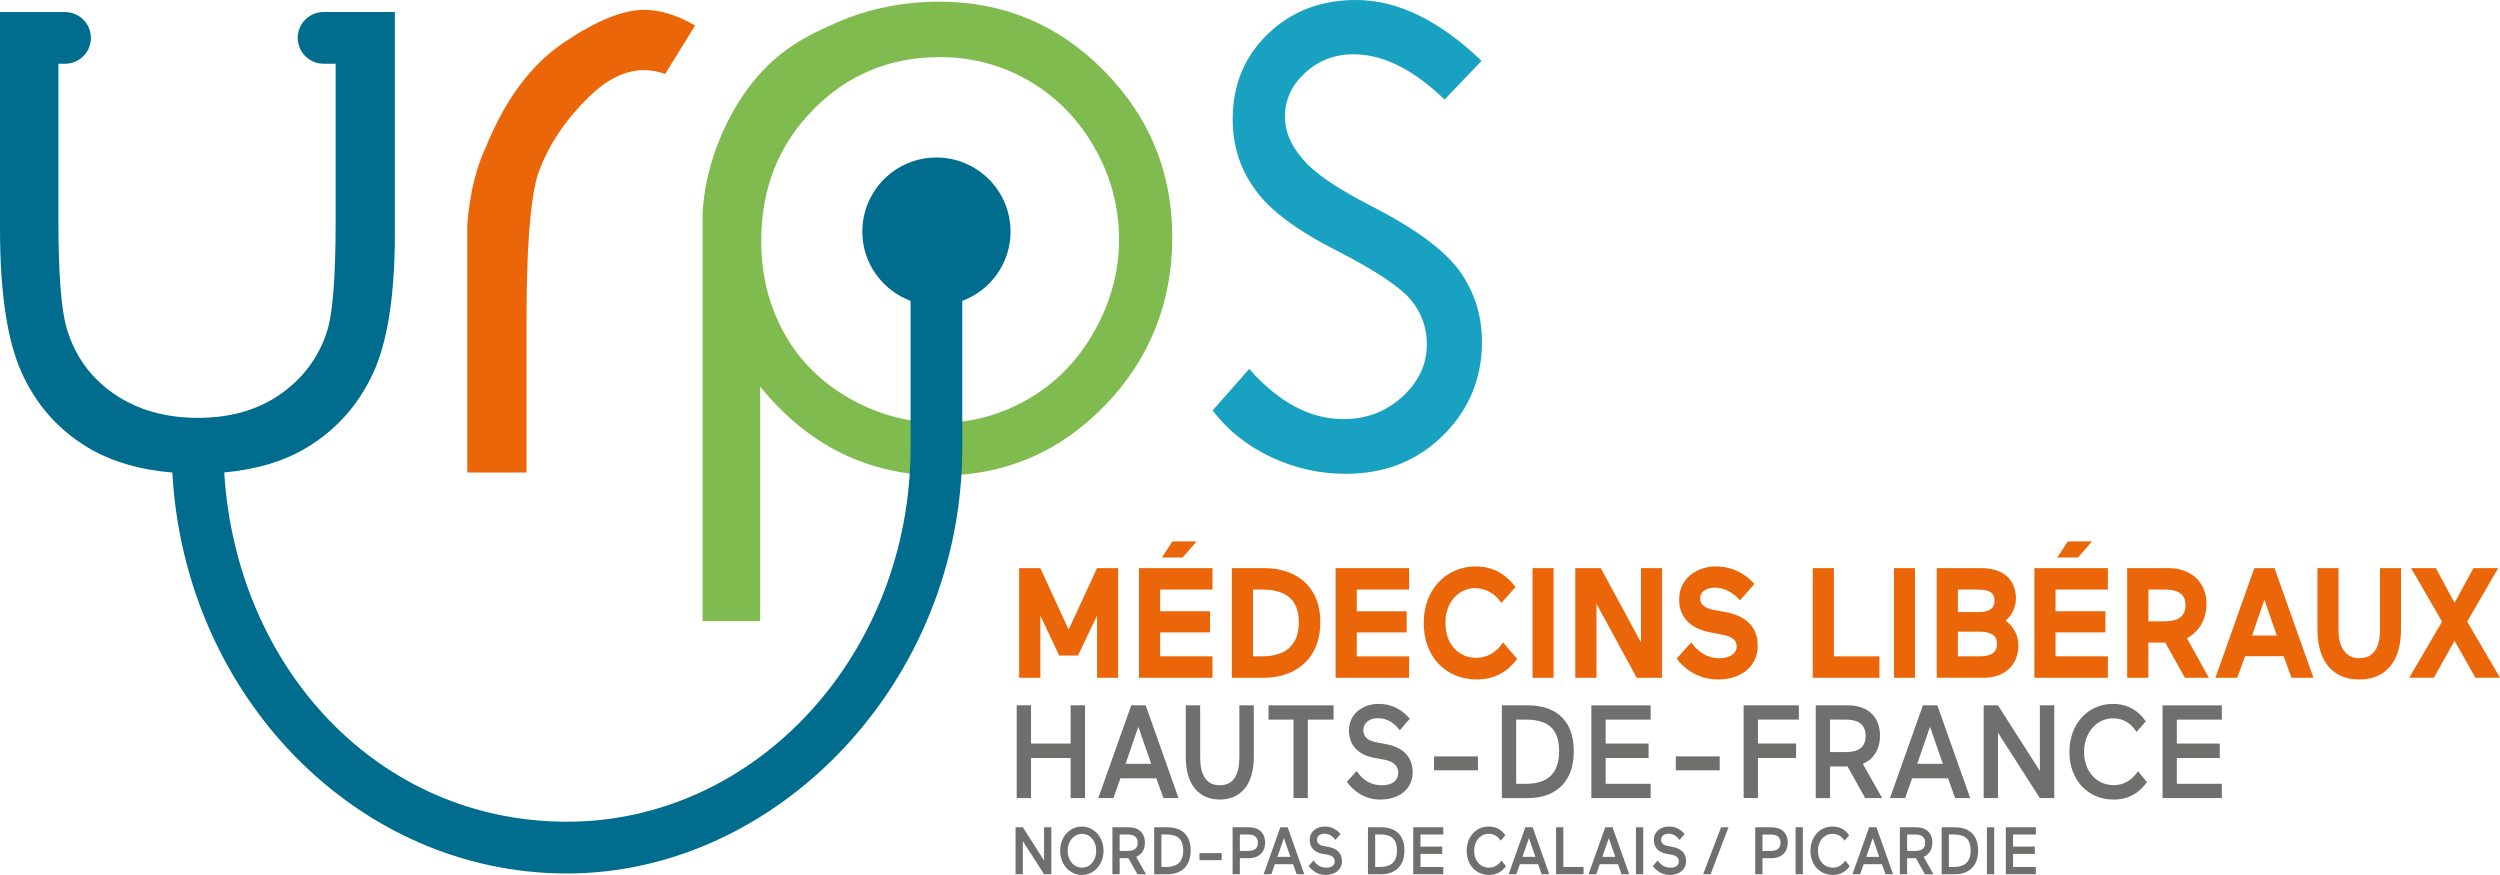 <?xml version="1.0" encoding="UTF-8"?> <svg xmlns="http://www.w3.org/2000/svg" id="Calque_2" data-name="Calque 2" viewBox="0 0 656.8 229.87"><defs><style> .cls-1 { fill: #006c8e; } .cls-2 { fill: #6f6f6e; } .cls-3 { fill: #18a1c0; } .cls-4 { fill: #7fbb4e; } .cls-5 { fill: #eb6608; } </style></defs><g id="Calque_1-2" data-name="Calque 1"><path class="cls-5" d="M122.76,70.13v-10.8c.6-9.23,2.81-16.4,4.97-20.87,5.04-12.39,11.81-21.47,20.32-27.23,8.5-5.76,15.56-8.64,21.18-8.64,4.17,0,8.64,1.37,13.4,4.1l-7.89,12.75c-6.7-2.45-13.35-.47-19.94,5.94-6.59,6.41-11.14,13.4-13.66,20.96-1.87,6.7-2.81,19.27-2.81,37.71v40.09h-15.56v-54.03Z"></path><path class="cls-4" d="M219.64,6c8.46-3.71,17.52-5.56,27.18-5.56,16.85,0,31.27,6.05,43.22,18.15,11.96,12.1,17.94,26.69,17.94,43.76s-5.94,32.13-17.83,44.31c-11.88,12.18-26.19,18.26-42.9,18.26-9.44,0-18.12-1.93-26.04-5.79-7.93-3.85-15.09-9.7-21.5-17.56v61.61h-15.13c0,.14,0-30.61,0-105.6,0-10.45,4.2-23.79,11.75-34.11,7.2-9.84,14.85-13.76,23.32-17.47ZM213.61,28.85c-9.08,9.22-13.62,20.71-13.62,34.46,0,8.93,2.02,17.02,6.05,24.26,4.03,7.24,9.79,12.97,17.29,17.18,7.49,4.21,15.41,6.32,23.77,6.32s15.94-2.1,23.18-6.32c7.24-4.22,13-10.16,17.29-17.83,4.29-7.67,6.43-15.69,6.43-24.04s-2.13-16.5-6.38-23.99c-4.26-7.49-9.96-13.35-17.13-17.56-7.17-4.21-15.04-6.33-23.61-6.33-13.11,0-24.2,4.62-33.28,13.84Z"></path><path class="cls-3" d="M389.24,15.99l-9.72,10.16c-8.21-7.92-16.18-11.89-23.89-11.89-4.97,0-9.22,1.62-12.75,4.87-3.53,3.24-5.3,7.09-5.3,11.56,0,3.74,1.47,7.35,4.43,10.8,2.88,3.67,8.97,7.89,18.26,12.64,11.38,5.83,19.09,11.49,23.12,16.96,3.96,5.55,5.95,11.78,5.95,18.7,0,9.66-3.4,17.85-10.21,24.59-6.81,6.74-15.33,10.1-25.56,10.1-6.84,0-13.38-1.46-19.61-4.38-6.23-2.91-11.36-7-15.39-12.26l9.62-10.91c7.78,8.79,16.03,13.18,24.74,13.18,6.05,0,11.21-1.96,15.51-5.89,4.29-3.93,6.42-8.52,6.42-13.78,0-4.4-1.4-8.28-4.21-11.67-2.82-3.38-9.19-7.63-19.13-12.75-10.74-5.4-18.01-10.84-21.83-16.31-3.9-5.33-5.84-11.46-5.84-18.37,0-9,3.08-16.48,9.24-22.42,6.16-5.94,13.89-8.92,23.18-8.92,10.87,0,21.86,5.33,32.96,15.99Z"></path><path class="cls-1" d="M265.49,60.85c0-10.75-8.72-19.47-19.47-19.47s-19.47,8.72-19.47,19.47c0,8.35,5.28,15.42,12.68,18.19v38.48h0c0,54.24-40.5,98.36-90.27,98.36s-86.92-40.59-90.05-91.76c8.46-.77,15.77-2.93,21.81-6.61,7.64-4.65,13.39-11.09,17.24-19.34,3.85-8.25,5.78-20.55,5.78-36.9V3.16h-15.56s-3.17,0-3.17,0c-3.75,0-6.79,3.04-6.79,6.79s3.04,6.79,6.79,6.79h3.17v41.6c0,14.84-.8,24.53-2.38,29.07-2.23,6.69-6.3,12.1-12.21,16.21-5.91,4.11-13.11,6.16-21.61,6.16s-15.92-2.1-22.05-6.32c-6.13-4.22-10.27-9.96-12.42-17.24-1.44-5.04-2.16-14.33-2.16-27.88V16.75h1.73c3.76,0,6.8-3.04,6.8-6.79s-3.04-6.79-6.8-6.79h-1.73s-15.35,0-15.35,0v56.92c0,16.86,1.91,29.48,5.72,37.88,3.82,8.39,9.58,14.91,17.29,19.56,6.16,3.71,13.61,5.88,22.27,6.62,3.19,58.66,48.46,105.33,103.67,105.33s103.86-50.22,103.86-111.95h0v-38.48c7.39-2.76,12.68-9.83,12.68-18.19Z"></path><g><path class="cls-5" d="M273.32,161.71v16.36h-5.57v-28.81h5.57l7.43,16.15,7.47-16.15h5.53v28.81h-5.53v-16.36l-5.01,10.52h-4.93l-4.97-10.52Z"></path><path class="cls-5" d="M299.24,149.26h19.31v5.63h-13.75v5.71h13.11v5.55h-13.11v6.29h13.75v5.63h-19.31v-28.81ZM314.37,142.24l-3.66,4.23h-5.45l2.76-4.23h6.35Z"></path><path class="cls-5" d="M323.63,149.26h8.63c7.06,0,14.61,3.78,14.61,14.22s-7.55,14.59-14.61,14.59h-8.63v-28.81ZM329.19,154.89v17.55h2.24c5.57,0,9.79-2.26,9.79-8.96s-4.22-8.59-9.82-8.59h-2.2Z"></path><path class="cls-5" d="M350.89,149.26h19.31v5.63h-13.75v5.71h13.11v5.55h-13.11v6.29h13.75v5.63h-19.31v-28.81Z"></path><path class="cls-5" d="M398.59,173.1c-2.35,3.16-5.71,5.42-10.65,5.42-7.84,0-13.9-5.75-13.9-14.79s6.05-14.92,13.71-14.92c4.52,0,7.99,2.14,10.42,5.42l-3.74,4.19c-1.53-2.38-4.03-3.9-6.95-3.9-3.77,0-7.73,3.16-7.73,9.08s3.66,9.21,8.03,9.21c2.95,0,5.34-1.4,7.1-4.03l3.7,4.31Z"></path><path class="cls-5" d="M402.63,149.26h5.53v28.81h-5.53v-28.81Z"></path><path class="cls-5" d="M419.43,158.63v19.44h-5.57v-28.81h6.69l10.57,19.52v-19.52h5.53v28.81h-6.65l-10.57-19.44Z"></path><path class="cls-5" d="M449.39,166.15c-4.89-.9-8.25-3.7-8.25-8.63,0-5.59,4.71-8.71,9.67-8.71,4.59,0,7.99,2.18,10.08,4.6l-3.74,4.32c-1.68-1.89-3.85-3.33-6.65-3.33-2.35,0-3.85,1.15-3.85,2.84,0,1.4.97,2.51,3.74,3.04l2.58.45c5.75,1.03,8.82,3.9,8.82,9s-4.11,8.79-10.42,8.79c-4.86,0-8.7-2.51-10.87-5.51l3.81-4.23c1.61,2.3,4.07,4.15,7.4,4.15,2.91,0,4.56-1.36,4.56-3.12,0-1.44-.97-2.51-3.66-3.04l-3.21-.62Z"></path><path class="cls-5" d="M476.24,149.26h5.57v23.18h11.95v5.63h-17.52v-28.81Z"></path><path class="cls-5" d="M497.57,149.26h5.53v28.81h-5.53v-28.81Z"></path><path class="cls-5" d="M508.81,149.26h11.77c5.34,0,9.04,2.71,9.04,7.97,0,2.22-1.01,4.4-2.69,5.83,2.39,1.85,3.33,3.99,3.33,6.58,0,5.05-3.59,8.42-9.04,8.42h-12.4v-28.81ZM514.38,154.89v5.92h5.3c3.03,0,4.33-1.03,4.33-2.96,0-2.22-1.42-2.96-4.56-2.96h-5.08ZM519.94,172.44c2.88,0,4.71-.78,4.71-3.33,0-2.34-1.87-3.16-4.56-3.16h-5.72v6.49h5.57Z"></path><path class="cls-5" d="M534.47,149.26h19.31v5.63h-13.75v5.71h13.11v5.55h-13.11v6.29h13.75v5.63h-19.31v-28.81ZM549.6,142.24l-3.66,4.23h-5.45l2.76-4.23h6.35Z"></path><path class="cls-5" d="M568.87,168.82h-4.45v9.25h-5.57v-28.81h10.83c5.68,0,10.01,3.41,10.01,9.41,0,4.11-2.05,7.4-5.15,9l5.79,10.4h-6.31l-5.15-9.25ZM564.43,154.89v8.34h4.3c3.74,0,5.45-1.48,5.45-4.23s-1.68-4.11-5.45-4.11h-4.3Z"></path><path class="cls-5" d="M607.79,178.07h-5.75l-2.09-5.67h-10.12l-2.05,5.67h-5.75l10.23-28.81h5.3l10.23,28.81ZM591.66,166.97h6.5l-3.25-9.41-3.25,9.41Z"></path><path class="cls-5" d="M625.27,149.26h5.53v16.03c0,8.79-4.26,13.23-10.98,13.23s-10.98-4.44-10.98-13.23v-16.03h5.53v16.31c0,4.11,1.68,7.36,5.45,7.36s5.45-2.79,5.45-7.44v-16.23Z"></path><path class="cls-5" d="M644.85,158.38l4.97-9.12h6.5l-8.14,14.05,8.63,14.75h-6.46l-5.49-9.7-5.45,9.7h-6.46l8.63-14.75-8.14-14.05h6.5l4.93,9.12Z"></path><path class="cls-2" d="M281.27,199.14h-10.4v10.53h-3.76v-24.37h3.76v10.05h10.4v-10.05h3.79v24.37h-3.79v-10.53Z"></path><path class="cls-2" d="M309.61,209.67h-3.95l-1.86-5.18h-9.45l-1.83,5.18h-3.98l8.66-24.37h3.79l8.63,24.37ZM295.71,200.67h6.73l-3.38-9.73-3.35,9.73Z"></path><path class="cls-2" d="M325.61,185.31h3.79v13.56c0,7.44-3.6,11.19-8.94,11.19s-8.94-3.75-8.94-11.19v-13.56h3.79v13.59c0,4.48,1.42,7.4,5.15,7.4s5.15-2.92,5.15-7.44v-13.56Z"></path><path class="cls-2" d="M350.35,185.31v3.75h-6.76v20.61h-3.76v-20.61h-6.57v-3.75h17.1Z"></path><path class="cls-2" d="M361.04,199.11c-4.14-.8-6.64-3.23-6.64-7.23,0-4.31,3.6-6.95,7.8-6.95,3.92,0,6.42,1.84,8.18,3.89l-2.62,3.06c-1.23-1.63-3-3.2-5.72-3.2s-3.86,1.63-3.86,3.09c0,1.67.98,2.85,3.67,3.3l2.21.42c4.87.87,7.08,3.62,7.08,7.51s-3.13,7.06-8.47,7.06c-4.11,0-6.98-2.12-8.82-4.66l2.56-2.85c1.36,1.95,3.19,3.75,6.73,3.75,2.81,0,4.2-1.42,4.2-3.23,0-1.6-.92-2.96-3.63-3.48l-2.69-.49Z"></path><path class="cls-2" d="M376.75,198.72h11.53v3.65h-11.53v-3.65Z"></path><path class="cls-2" d="M394.57,185.31h6.92c5.97,0,11.98,2.82,11.98,12.03s-6,12.34-11.98,12.34h-6.92v-24.37ZM398.33,189.06v16.86h2.46c4.71,0,8.82-1.7,8.82-8.59s-4.11-8.27-8.85-8.27h-2.43Z"></path><path class="cls-2" d="M418.08,185.31h15.58v3.75h-11.82v6.29h11.28v3.79h-11.28v6.78h11.82v3.75h-15.58v-24.37Z"></path><path class="cls-2" d="M440.27,198.72h11.53v3.65h-11.53v-3.65Z"></path><path class="cls-2" d="M458.09,209.67v-24.37h14.5v3.75h-10.74v6.29h10.02v3.79h-10.02v10.53h-3.76Z"></path><path class="cls-2" d="M485.37,201.37h-4.58v8.31h-3.76v-24.37h8.44c5.15,0,8.44,2.88,8.44,7.96,0,3.62-1.67,6.22-4.52,7.4l5.09,9h-4.46l-4.64-8.31ZM480.79,189.06v8.52h4.2c3.16,0,5.15-1.15,5.15-4.28,0-2.95-1.96-4.24-5.15-4.24h-4.2Z"></path><path class="cls-2" d="M517.6,209.67h-3.95l-1.86-5.18h-9.45l-1.83,5.18h-3.98l8.66-24.37h3.79l8.63,24.37ZM503.7,200.67h6.73l-3.38-9.73-3.35,9.73Z"></path><path class="cls-2" d="M524.91,192.5v17.17h-3.76v-24.37h3.76l11,17.24v-17.24h3.79v24.37h-3.79l-11-17.17Z"></path><path class="cls-2" d="M564.06,205.47c-1.96,2.71-4.65,4.59-8.82,4.59-6.64,0-11.57-5.07-11.57-12.51s4.93-12.62,11.44-12.62c3.92,0,6.76,1.81,8.63,4.59l-2.43,2.78c-1.3-2.05-3.25-3.58-6.13-3.58-4.36,0-7.65,3.72-7.65,8.83s3.29,8.72,7.77,8.72c2.84,0,4.87-1.42,6.38-3.65l2.37,2.85Z"></path><path class="cls-2" d="M568.14,185.31h15.58v3.75h-11.82v6.29h11.28v3.79h-11.28v6.78h11.82v3.75h-15.58v-24.37Z"></path><path class="cls-2" d="M268.72,220.98v8.69h-1.91v-12.33h1.91l5.57,8.73v-8.73h1.92v12.33h-1.92l-5.57-8.69Z"></path><path class="cls-2" d="M284.21,217.15c3.22,0,5.71,2.76,5.71,6.35s-2.5,6.37-5.71,6.37-5.67-2.75-5.67-6.37,2.45-6.35,5.67-6.35ZM284.27,227.95c2.16,0,3.73-1.92,3.73-4.45s-1.57-4.42-3.73-4.42-3.78,1.94-3.78,4.42,1.57,4.45,3.78,4.45Z"></path><path class="cls-2" d="M296.48,225.47h-2.32v4.2h-1.91v-12.33h4.27c2.61,0,4.27,1.46,4.27,4.03,0,1.83-.85,3.15-2.29,3.75l2.58,4.56h-2.26l-2.35-4.2ZM294.16,219.24v4.31h2.13c1.6,0,2.61-.58,2.61-2.16,0-1.5-.99-2.15-2.61-2.15h-2.13Z"></path><path class="cls-2" d="M303.23,217.34h3.51c3.03,0,6.07,1.43,6.07,6.09s-3.04,6.25-6.07,6.25h-3.51v-12.33ZM305.13,219.24v8.53h1.25c2.38,0,4.47-.86,4.47-4.35s-2.08-4.19-4.48-4.19h-1.23Z"></path><path class="cls-2" d="M315.13,224.13h5.84v1.85h-5.84v-1.85Z"></path><path class="cls-2" d="M325.74,225.47v4.2h-1.91v-12.33h4.27c2.61,0,4.27,1.46,4.27,4.03s-1.67,4.1-4.27,4.1h-2.37ZM325.74,219.24v4.31h2.13c1.6,0,2.61-.58,2.61-2.16,0-1.5-.99-2.15-2.61-2.15h-2.13Z"></path><path class="cls-2" d="M342.66,229.67h-2l-.94-2.62h-4.79l-.93,2.62h-2.02l4.39-12.33h1.92l4.37,12.33ZM335.61,225.12h3.41l-1.71-4.93-1.7,4.93Z"></path><path class="cls-2" d="M347.44,224.32c-2.1-.4-3.36-1.64-3.36-3.66,0-2.18,1.82-3.52,3.95-3.52,1.99,0,3.25.93,4.15,1.97l-1.33,1.55c-.62-.83-1.52-1.62-2.9-1.62s-1.95.83-1.95,1.57c0,.84.5,1.44,1.86,1.67l1.12.21c2.47.44,3.59,1.83,3.59,3.8s-1.58,3.57-4.29,3.57c-2.08,0-3.54-1.07-4.47-2.36l1.3-1.44c.69.98,1.62,1.9,3.41,1.9,1.42,0,2.13-.72,2.13-1.64,0-.81-.46-1.5-1.84-1.76l-1.36-.25Z"></path><path class="cls-2" d="M359.39,217.34h3.51c3.03,0,6.07,1.43,6.07,6.09s-3.04,6.25-6.07,6.25h-3.51v-12.33ZM361.29,219.24v8.53h1.25c2.38,0,4.47-.86,4.47-4.35s-2.08-4.19-4.48-4.19h-1.23Z"></path><path class="cls-2" d="M371.29,217.34h7.89v1.9h-5.99v3.18h5.71v1.92h-5.71v3.43h5.99v1.9h-7.89v-12.33Z"></path><path class="cls-2" d="M395.66,227.54c-.99,1.37-2.35,2.32-4.47,2.32-3.36,0-5.86-2.57-5.86-6.33s2.5-6.39,5.79-6.39c1.98,0,3.42.91,4.37,2.32l-1.23,1.41c-.66-1.04-1.65-1.81-3.11-1.81-2.21,0-3.87,1.88-3.87,4.47s1.66,4.42,3.94,4.42c1.44,0,2.46-.72,3.23-1.85l1.2,1.44Z"></path><path class="cls-2" d="M407.03,229.67h-2l-.94-2.62h-4.79l-.93,2.62h-2.02l4.39-12.33h1.92l4.37,12.33ZM399.98,225.12h3.41l-1.71-4.93-1.7,4.93Z"></path><path class="cls-2" d="M408.81,217.34h1.91v10.43h5.31v1.9h-7.22v-12.33Z"></path><path class="cls-2" d="M428.02,229.67h-2l-.94-2.62h-4.79l-.93,2.62h-2.02l4.39-12.33h1.92l4.37,12.33ZM420.97,225.12h3.41l-1.71-4.93-1.7,4.93Z"></path><path class="cls-2" d="M429.8,217.34h1.91v12.33h-1.91v-12.33Z"></path><path class="cls-2" d="M437.85,224.32c-2.1-.4-3.36-1.64-3.36-3.66,0-2.18,1.82-3.52,3.95-3.52,1.99,0,3.25.93,4.15,1.97l-1.33,1.55c-.62-.83-1.52-1.62-2.9-1.62s-1.95.83-1.95,1.57c0,.84.5,1.44,1.86,1.67l1.12.21c2.47.44,3.59,1.83,3.59,3.8s-1.58,3.57-4.29,3.57c-2.08,0-3.54-1.07-4.47-2.36l1.3-1.44c.69.98,1.62,1.9,3.41,1.9,1.42,0,2.13-.72,2.13-1.64,0-.81-.46-1.5-1.84-1.76l-1.36-.25Z"></path><path class="cls-2" d="M452.17,217.34h1.95l-4.71,12.33h-1.97l4.72-12.33Z"></path><path class="cls-2" d="M463.04,225.47v4.2h-1.91v-12.33h4.27c2.61,0,4.27,1.46,4.27,4.03s-1.66,4.1-4.27,4.1h-2.37ZM463.04,219.24v4.31h2.13c1.6,0,2.61-.58,2.61-2.16,0-1.5-.99-2.15-2.61-2.15h-2.13Z"></path><path class="cls-2" d="M471.74,217.34h1.91v12.33h-1.91v-12.33Z"></path><path class="cls-2" d="M485.98,227.54c-.99,1.37-2.35,2.32-4.47,2.32-3.36,0-5.86-2.57-5.86-6.33s2.5-6.39,5.79-6.39c1.98,0,3.42.91,4.37,2.32l-1.23,1.41c-.66-1.04-1.65-1.81-3.11-1.81-2.21,0-3.87,1.88-3.87,4.47s1.66,4.42,3.94,4.42c1.44,0,2.46-.72,3.23-1.85l1.2,1.44Z"></path><path class="cls-2" d="M497.35,229.67h-2l-.94-2.62h-4.79l-.93,2.62h-2.02l4.39-12.33h1.92l4.37,12.33ZM490.3,225.12h3.41l-1.71-4.93-1.7,4.93Z"></path><path class="cls-2" d="M503.36,225.47h-2.32v4.2h-1.91v-12.33h4.27c2.61,0,4.27,1.46,4.27,4.03,0,1.83-.85,3.15-2.29,3.75l2.58,4.56h-2.26l-2.35-4.2ZM501.04,219.24v4.31h2.13c1.6,0,2.61-.58,2.61-2.16,0-1.5-.99-2.15-2.61-2.15h-2.13Z"></path><path class="cls-2" d="M510.11,217.34h3.51c3.03,0,6.07,1.43,6.07,6.09s-3.04,6.25-6.07,6.25h-3.51v-12.33ZM512.01,219.24v8.53h1.25c2.38,0,4.47-.86,4.47-4.35s-2.08-4.19-4.48-4.19h-1.23Z"></path><path class="cls-2" d="M522.01,217.34h1.91v12.33h-1.91v-12.33Z"></path><path class="cls-2" d="M526.97,217.34h7.89v1.9h-5.99v3.18h5.71v1.92h-5.71v3.43h5.99v1.9h-7.89v-12.33Z"></path></g></g></svg> 